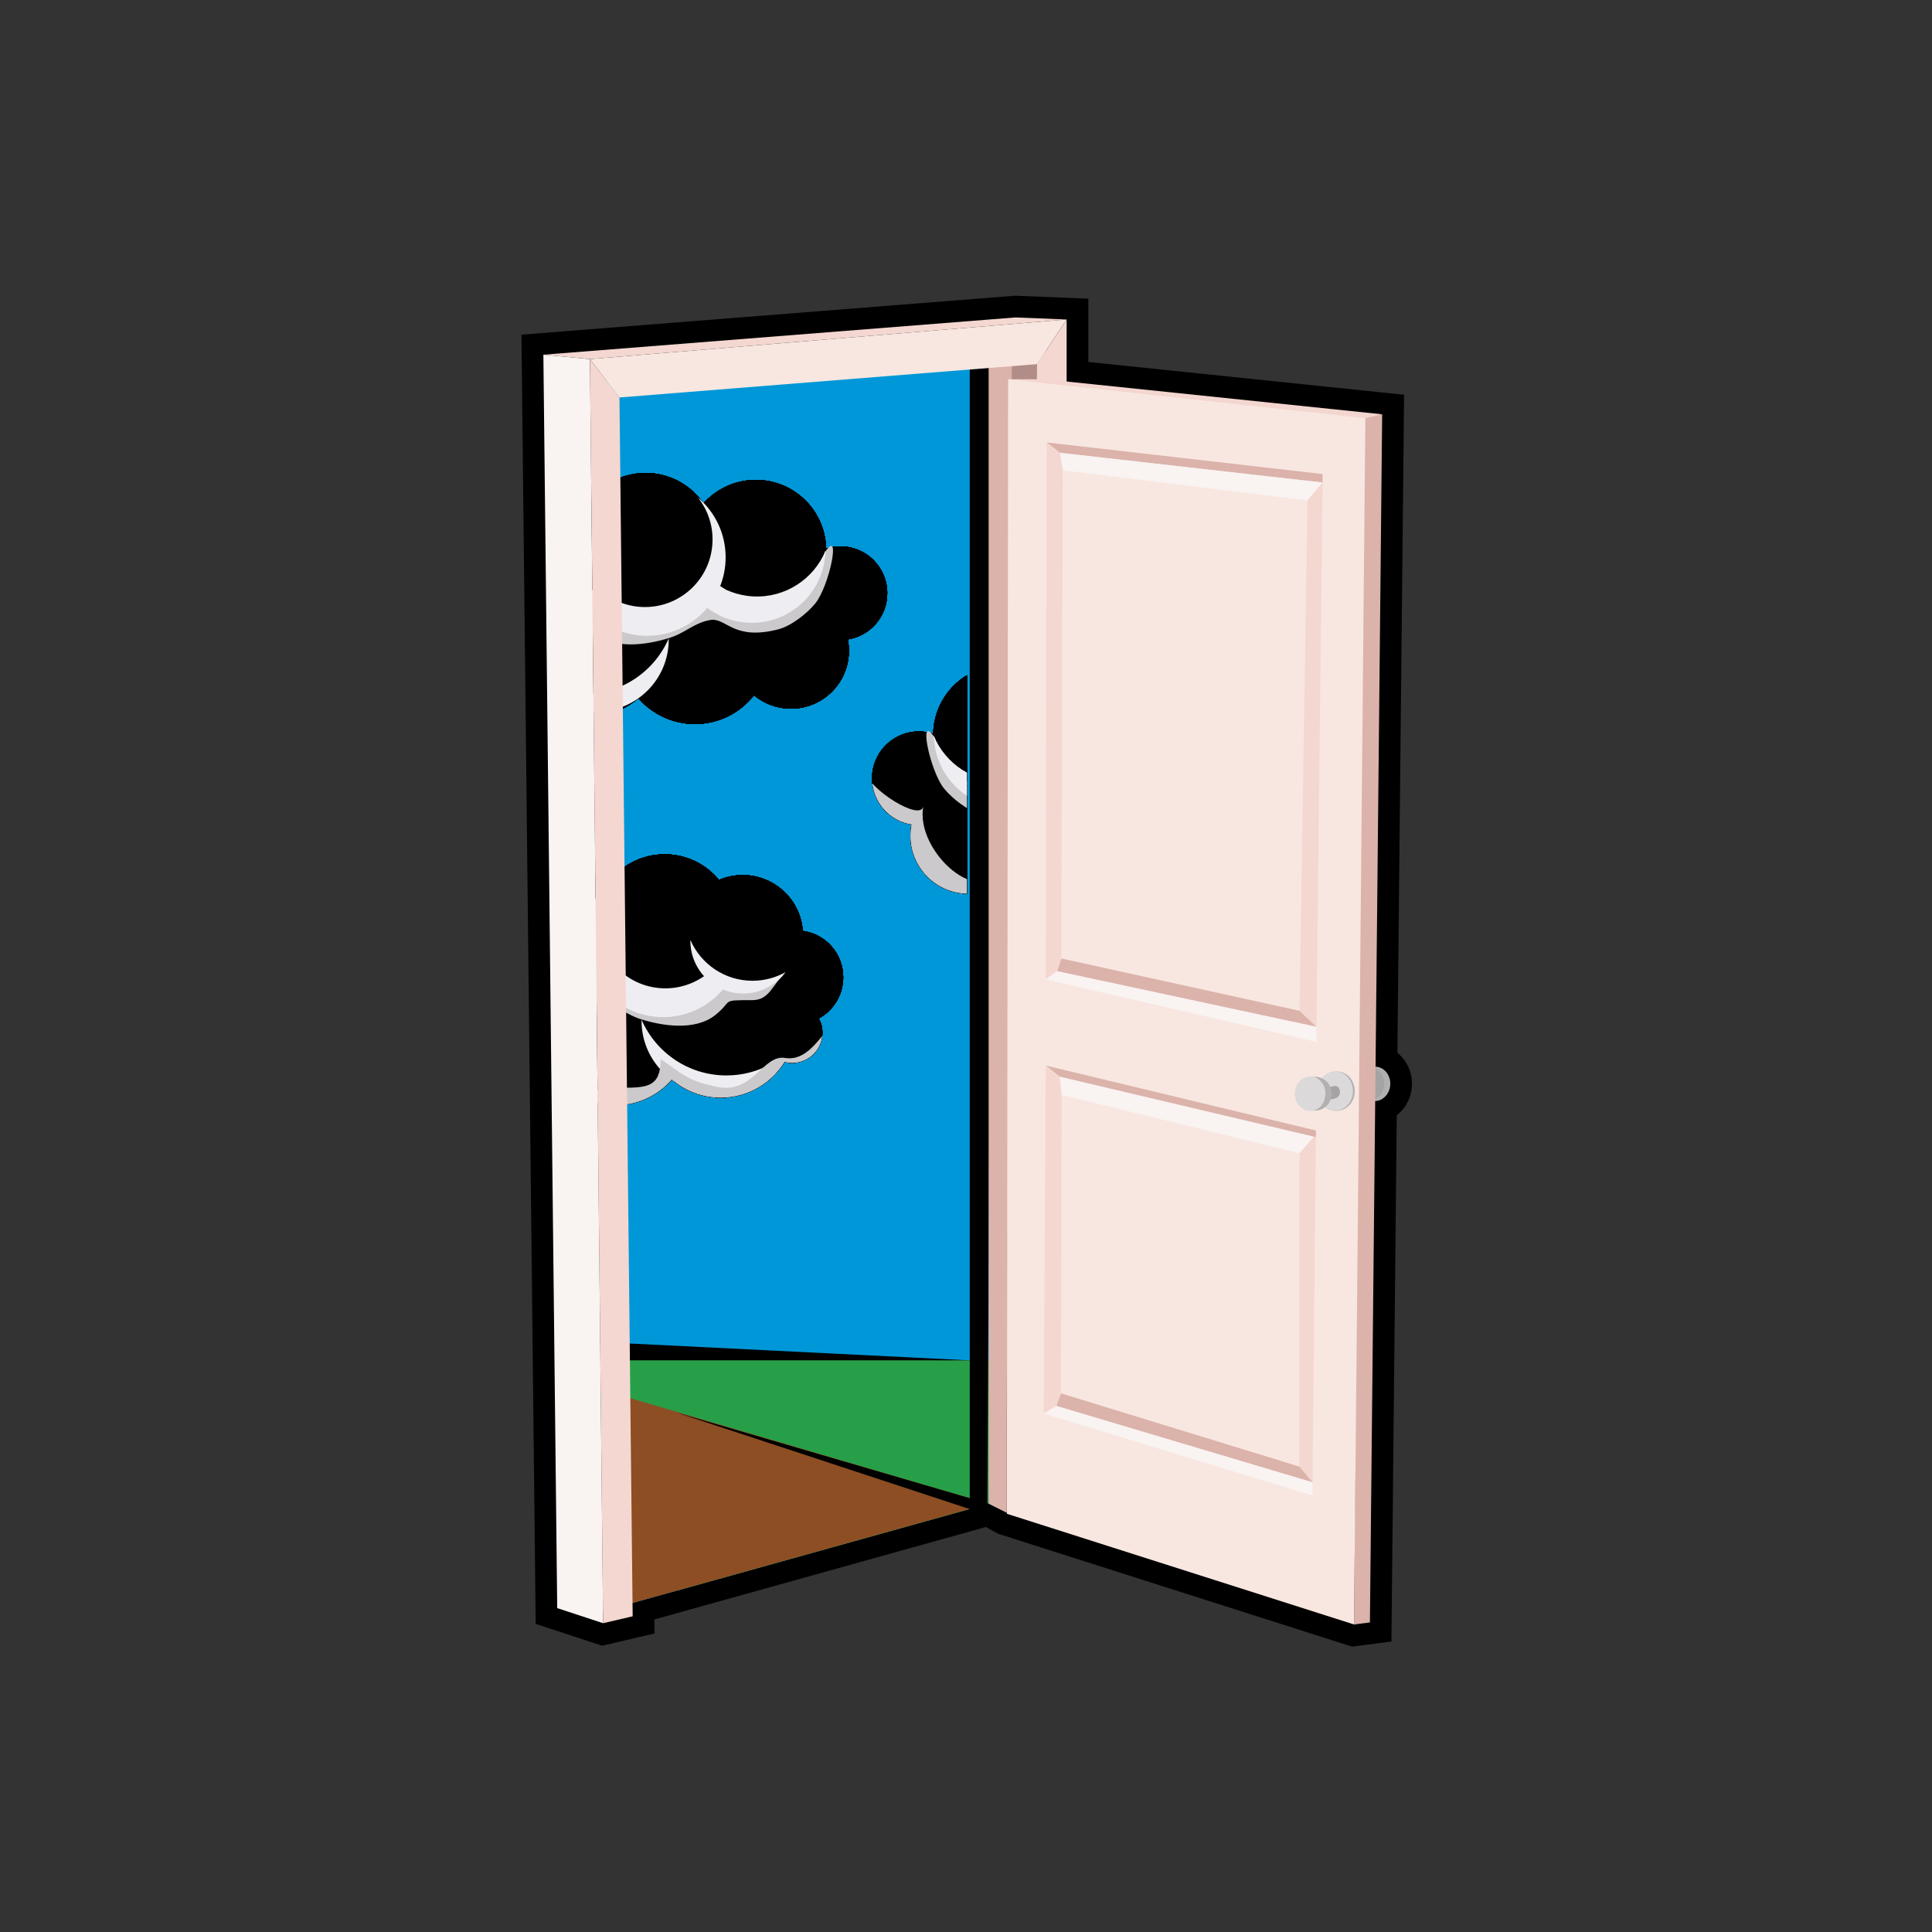 <?xml version="1.0" encoding="UTF-8"?> <svg xmlns="http://www.w3.org/2000/svg" xmlns:xlink="http://www.w3.org/1999/xlink" version="1.1" id="Layer_1" x="0px" y="0px" width="1024px" height="1024px" viewBox="0 0 1024 1024" style="enable-background:new 0 0 1024 1024;" xml:space="preserve"><rect x="0" y="0" width="1024" height="1024" fill="#333333" stroke="none"/> <g> <g> <path d="M716.605,872.732l-2.432-0.773l-185.076-59.01l-6.539-3.608l-175.707,48.995l0.08,7.426l-27.789,6.506l-35.218-11.58 l-7.543-683.307l261.646-20.648l38.807,1.553v33.563l167.355,17.379l-3.541,348.783c0.873,0.695,1.693,1.469,2.449,2.316 c7.004,7.843,7.038,20.12,0.106,28.044c-0.333,0.39-0.613,0.675-0.763,0.826c-0.658,0.681-1.371,1.313-2.129,1.896l-2.832,278.953 L716.605,872.732z M306.742,843.979l13.447,4.422l3.543-0.829l-0.071-6.647l201.778-56.264l12.795,7.063l176.469,56.266 l6.273-618.048l-167.145-17.357v-32.199l-15.359-0.614l-238.855,18.852L306.742,843.979z"></path> <polygon style="fill:#0097D8;" points="524,797 319.6,853.994 318.197,202.566 549.333,181.333 "></polygon> <g> <g> <g> <g> <g> <defs> <rect id="SVGID_1_" x="305.5" y="244.5" width="207" height="400"></rect> </defs> <clipPath id="SVGID_2_"> <use xlink:href="#SVGID_1_" style="overflow:visible;"></use> </clipPath> <g style="clip-path:url(#SVGID_2_);"> <path style="fill:#EEEDF1;" d="M684.932,413.973c0-12.554-9.328-22.924-21.43-24.572 c-1.21-16.541-15.012-29.584-31.861-29.584c-4.463,0-8.711,0.916-12.57,2.569c-6.831-8.302-17.186-13.595-28.775-13.595 c-12.717,0-23.943,6.374-30.666,16.102c-6.82-7.625-16.734-12.427-27.771-12.427c-20.295,0-36.797,16.23-37.239,36.42 c-2.396-0.771-4.947-1.189-7.599-1.189c-13.701,0-24.808,11.106-24.808,24.808c0,12.379,9.065,22.637,20.92,24.503 c-0.385,1.941-0.588,3.947-0.588,6.002c0,16.945,13.735,30.683,30.681,30.683c7.469,0,14.313-2.67,19.635-7.105 c7.265,9.283,18.572,15.25,31.274,15.25c11.96,0,22.685-5.291,29.962-13.659c6.952,5.993,16.004,9.616,25.901,9.616 c14.319,0,26.866-7.584,33.849-18.953c1.301,0.342,2.664,0.524,4.072,0.524c8.83,0,15.988-7.158,15.988-15.987 c0-2.754-0.697-5.346-1.924-7.607C679.697,431.561,684.932,423.379,684.932,413.973z"></path> <g> <g> <defs> <path id="SVGID_3_" d="M684.932,413.973c0-12.554-9.328-22.924-21.43-24.572c-1.21-16.541-15.012-29.584-31.861-29.584 c-4.463,0-8.711,0.916-12.57,2.569c-6.831-8.302-17.186-13.595-28.775-13.595c-12.717,0-23.943,6.374-30.666,16.102 c-6.82-7.625-16.734-12.427-27.771-12.427c-20.295,0-36.797,16.23-37.239,36.42c-2.396-0.771-4.947-1.189-7.599-1.189 c-13.701,0-24.808,11.106-24.808,24.808c0,12.379,9.065,22.637,20.92,24.503c-0.385,1.941-0.588,3.947-0.588,6.002 c0,16.945,13.735,30.683,30.681,30.683c7.469,0,14.313-2.67,19.635-7.105c7.265,9.283,18.572,15.25,31.274,15.25 c11.96,0,22.685-5.291,29.962-13.659c6.952,5.993,16.004,9.616,25.901,9.616c14.319,0,26.866-7.584,33.849-18.953 c1.301,0.342,2.664,0.524,4.072,0.524c8.83,0,15.988-7.158,15.988-15.987c0-2.754-0.697-5.346-1.924-7.607 C679.697,431.561,684.932,423.379,684.932,413.973z"></path> </defs> <defs> <path id="SVGID_4_" d="M684.932,413.973c0-12.554-9.328-22.924-21.43-24.572c-1.21-16.541-15.012-29.584-31.861-29.584 c-4.463,0-8.711,0.916-12.57,2.569c-6.831-8.302-17.186-13.595-28.775-13.595c-12.717,0-23.943,6.374-30.666,16.102 c-6.82-7.625-16.734-12.427-27.771-12.427c-20.295,0-36.797,16.23-37.239,36.42c-2.396-0.771-4.947-1.189-7.599-1.189 c-13.701,0-24.808,11.106-24.808,24.808c0,12.379,9.065,22.637,20.92,24.503c-0.385,1.941-0.588,3.947-0.588,6.002 c0,16.945,13.735,30.683,30.681,30.683c7.469,0,14.313-2.67,19.635-7.105c7.265,9.283,18.572,15.25,31.274,15.25 c11.96,0,22.685-5.291,29.962-13.659c6.952,5.993,16.004,9.616,25.901,9.616c14.319,0,26.866-7.584,33.849-18.953 c1.301,0.342,2.664,0.524,4.072,0.524c8.83,0,15.988-7.158,15.988-15.987c0-2.754-0.697-5.346-1.924-7.607 C679.697,431.561,684.932,423.379,684.932,413.973z"></path> </defs> <defs> <path id="SVGID_5_" d="M684.932,413.973c0-12.554-9.328-22.924-21.43-24.572c-1.21-16.541-15.012-29.584-31.861-29.584 c-4.463,0-8.711,0.916-12.57,2.569c-6.831-8.302-17.186-13.595-28.775-13.595c-12.717,0-23.943,6.374-30.666,16.102 c-6.82-7.625-16.734-12.427-27.771-12.427c-20.295,0-36.797,16.23-37.239,36.42c-2.396-0.771-4.947-1.189-7.599-1.189 c-13.701,0-24.808,11.106-24.808,24.808c0,12.379,9.065,22.637,20.92,24.503c-0.385,1.941-0.588,3.947-0.588,6.002 c0,16.945,13.735,30.683,30.681,30.683c7.469,0,14.313-2.67,19.635-7.105c7.265,9.283,18.572,15.25,31.274,15.25 c11.96,0,22.685-5.291,29.962-13.659c6.952,5.993,16.004,9.616,25.901,9.616c14.319,0,26.866-7.584,33.849-18.953 c1.301,0.342,2.664,0.524,4.072,0.524c8.83,0,15.988-7.158,15.988-15.987c0-2.754-0.697-5.346-1.924-7.607 C679.697,431.561,684.932,423.379,684.932,413.973z"></path> </defs> <defs> <path id="SVGID_6_" d="M684.932,413.973c0-12.554-9.328-22.924-21.43-24.572c-1.21-16.541-15.012-29.584-31.861-29.584 c-4.463,0-8.711,0.916-12.57,2.569c-6.831-8.302-17.186-13.595-28.775-13.595c-12.717,0-23.943,6.374-30.666,16.102 c-6.82-7.625-16.734-12.427-27.771-12.427c-20.295,0-36.797,16.23-37.239,36.42c-2.396-0.771-4.947-1.189-7.599-1.189 c-13.701,0-24.808,11.106-24.808,24.808c0,12.379,9.065,22.637,20.92,24.503c-0.385,1.941-0.588,3.947-0.588,6.002 c0,16.945,13.735,30.683,30.681,30.683c7.469,0,14.313-2.67,19.635-7.105c7.265,9.283,18.572,15.25,31.274,15.25 c11.96,0,22.685-5.291,29.962-13.659c6.952,5.993,16.004,9.616,25.901,9.616c14.319,0,26.866-7.584,33.849-18.953 c1.301,0.342,2.664,0.524,4.072,0.524c8.83,0,15.988-7.158,15.988-15.987c0-2.754-0.697-5.346-1.924-7.607 C679.697,431.561,684.932,423.379,684.932,413.973z"></path> </defs> <defs> <path id="SVGID_7_" d="M684.932,413.973c0-12.554-9.328-22.924-21.43-24.572c-1.21-16.541-15.012-29.584-31.861-29.584 c-4.463,0-8.711,0.916-12.57,2.569c-6.831-8.302-17.186-13.595-28.775-13.595c-12.717,0-23.943,6.374-30.666,16.102 c-6.82-7.625-16.734-12.427-27.771-12.427c-20.295,0-36.797,16.23-37.239,36.42c-2.396-0.771-4.947-1.189-7.599-1.189 c-13.701,0-24.808,11.106-24.808,24.808c0,12.379,9.065,22.637,20.92,24.503c-0.385,1.941-0.588,3.947-0.588,6.002 c0,16.945,13.735,30.683,30.681,30.683c7.469,0,14.313-2.67,19.635-7.105c7.265,9.283,18.572,15.25,31.274,15.25 c11.96,0,22.685-5.291,29.962-13.659c6.952,5.993,16.004,9.616,25.901,9.616c14.319,0,26.866-7.584,33.849-18.953 c1.301,0.342,2.664,0.524,4.072,0.524c8.83,0,15.988-7.158,15.988-15.987c0-2.754-0.697-5.346-1.924-7.607 C679.697,431.561,684.932,423.379,684.932,413.973z"></path> </defs> <defs> <path id="SVGID_8_" d="M684.932,413.973c0-12.554-9.328-22.924-21.43-24.572c-1.21-16.541-15.012-29.584-31.861-29.584 c-4.463,0-8.711,0.916-12.57,2.569c-6.831-8.302-17.186-13.595-28.775-13.595c-12.717,0-23.943,6.374-30.666,16.102 c-6.82-7.625-16.734-12.427-27.771-12.427c-20.295,0-36.797,16.23-37.239,36.42c-2.396-0.771-4.947-1.189-7.599-1.189 c-13.701,0-24.808,11.106-24.808,24.808c0,12.379,9.065,22.637,20.92,24.503c-0.385,1.941-0.588,3.947-0.588,6.002 c0,16.945,13.735,30.683,30.681,30.683c7.469,0,14.313-2.67,19.635-7.105c7.265,9.283,18.572,15.25,31.274,15.25 c11.96,0,22.685-5.291,29.962-13.659c6.952,5.993,16.004,9.616,25.901,9.616c14.319,0,26.866-7.584,33.849-18.953 c1.301,0.342,2.664,0.524,4.072,0.524c8.83,0,15.988-7.158,15.988-15.987c0-2.754-0.697-5.346-1.924-7.607 C679.697,431.561,684.932,423.379,684.932,413.973z"></path> </defs> <clipPath id="SVGID_9_"> <use xlink:href="#SVGID_3_" style="overflow:visible;"></use> </clipPath> <clipPath id="SVGID_10_" style="clip-path:url(#SVGID_9_);"> <use xlink:href="#SVGID_4_" style="overflow:visible;"></use> </clipPath> <clipPath id="SVGID_11_" style="clip-path:url(#SVGID_10_);"> <use xlink:href="#SVGID_5_" style="overflow:visible;"></use> </clipPath> <clipPath id="SVGID_12_" style="clip-path:url(#SVGID_11_);"> <use xlink:href="#SVGID_6_" style="overflow:visible;"></use> </clipPath> <clipPath id="SVGID_13_" style="clip-path:url(#SVGID_12_);"> <use xlink:href="#SVGID_7_" style="overflow:visible;"></use> </clipPath> <clipPath id="SVGID_14_" style="clip-path:url(#SVGID_13_);"> <use xlink:href="#SVGID_8_" style="overflow:visible;"></use> </clipPath> <circle style="clip-path:url(#SVGID_14_);fill:#FFFFFF;" cx="616.549" cy="427.178" r="37.905"></circle> <path style="clip-path:url(#SVGID_14_);fill:#FFFFFF;" d="M717.318,413.617c0,31.402-53.256,21.881-118.952,21.881 s-118.953-25.456-118.953-56.857c0-31.4,53.257-56.856,118.953-56.856S717.318,382.217,717.318,413.617z"></path> <circle style="clip-path:url(#SVGID_14_);fill:#FFFFFF;" cx="653.529" cy="435.188" r="17.874"></circle> <circle style="clip-path:url(#SVGID_14_);fill:#FFFFFF;" cx="560" cy="415.313" r="46.688"></circle> <circle style="clip-path:url(#SVGID_14_);fill:#FFFFFF;" cx="519.682" cy="429.231" r="27.838"></circle> <circle style="clip-path:url(#SVGID_14_);fill:#FFFFFF;" cx="490.816" cy="385.574" r="32.974"></circle> </g> <path style="fill:#CBC9CB;" d="M495.188,390.721c-8.783-13.404-2.313,18.026,5.183,27.211 c4.392,5.383,12.81,11.971,19.569,13.715c24.088,6.215,27.524-6.347,36.056-4.932c8.633,1.432,13.051,6.818,21.88,9.553 c11.122,3.445,28.505,6.318,39.292-2.311c9.698-7.76,2.229-7.857,19.567-7.857c9.375,0,10.787-8.783,16.998-13.653 c-11.209,8.788-16.145,9.276-31.241,6.84c-18.712-3.021-34.296,9.328-53.669,4.213c-4.986-1.785-9.619-4.224-13.899-7.313 c-7.53-2.857-16.56,2.27-24.153,2.27c-8.884,0-33.797-7.379-32.809-20.338"></path> <path style="fill:#EEEDF1;" d="M553.161,407.462c-1.341,0.532-3.3,1.784-5.443,3.181 c-3.472,1.604-7.237,2.724-11.225,3.261c-17.042,2.297-33-6.7-40.333-21.234c-0.42-0.907-0.829-1.832-1.219-2.785 c0.002,0.047,0.004,0.093,0.006,0.14c-0.02-0.045-0.038-0.088-0.057-0.131c0.023,1.188,0.112,2.389,0.275,3.596 c0.021,0.16,0.047,0.32,0.071,0.479c0.017,0.134,0.03,0.269,0.048,0.401c2.881,21.384,22.552,36.382,43.936,33.501 c10.1-1.361,18.773-6.469,24.813-13.731C562.23,415.137,555.104,406.689,553.161,407.462z"></path> <path style="fill:#EEEDF1;" d="M636.838,415.825c-14.746,0-27.411-8.903-32.919-21.627 c-0.002,0.143-0.005,0.284-0.005,0.429c0,15.443,12.52,27.963,27.963,27.963c9.214,0,17.387-4.457,22.48-11.332 C649.177,414.165,643.202,415.825,636.838,415.825z"></path> <path style="fill:#EEEDF1;" d="M623.021,466.006c-20.152,0-37.459-12.166-44.985-29.553 c-0.003,0.195-0.007,0.39-0.007,0.586c0,21.104,17.107,38.213,38.212,38.213c12.592,0,23.76-6.092,30.722-15.486 C639.882,463.738,631.716,466.006,623.021,466.006z"></path> <path style="fill:#EEEDF1;" d="M590.637,419.84c-19.783,0-35.822-16.038-35.822-35.822c0-8.392,2.887-16.107,7.72-22.215 c-8.966,7.631-14.653,18.996-14.653,31.69c0,22.976,18.625,41.601,41.6,41.601c13.818,0,26.061-6.738,33.625-17.106 c-3.004-2.226-5.836-4.757-8.521-7.328C608.238,416.365,599.844,419.84,590.637,419.84z"></path> </g> <g> <g> <defs> <path id="SVGID_15_" d="M684.932,413.973c0-12.554-9.328-22.924-21.43-24.572c-1.21-16.541-15.012-29.584-31.861-29.584 c-4.463,0-8.711,0.916-12.57,2.569c-6.831-8.302-17.186-13.595-28.775-13.595c-12.717,0-23.943,6.374-30.666,16.102 c-6.82-7.625-16.734-12.427-27.771-12.427c-20.295,0-36.797,16.23-37.239,36.42c-2.396-0.771-4.947-1.189-7.599-1.189 c-13.701,0-24.808,11.106-24.808,24.808c0,12.379,9.065,22.637,20.92,24.503c-0.385,1.941-0.588,3.947-0.588,6.002 c0,16.945,13.735,30.683,30.681,30.683c7.469,0,14.313-2.67,19.635-7.105c7.265,9.283,18.572,15.25,31.274,15.25 c11.96,0,22.685-5.291,29.962-13.659c6.952,5.993,16.004,9.616,25.901,9.616c14.319,0,26.866-7.584,33.849-18.953 c1.301,0.342,2.664,0.524,4.072,0.524c8.83,0,15.988-7.158,15.988-15.987c0-2.754-0.697-5.346-1.924-7.607 C679.697,431.561,684.932,423.379,684.932,413.973z"></path> </defs> <clipPath id="SVGID_16_"> <use xlink:href="#SVGID_15_" style="overflow:visible;"></use> </clipPath> <path style="clip-path:url(#SVGID_16_);fill:#CBC9CB;" d="M459.133,409.671c1.338,8.453,28.689,25.937,30.245,17.712 c-4.538,23.983,31.685,56.441,43.247,30.816c0.979,6.447,12.581,10.548,17.566,13.873 c5.088,3.393,13.076,0.499,18.027,0.462c12.797-0.097,19.936-0.404,19.956-15.192 c12.556,8.639,14.121,11.394,29.964,14.73c18.965,3.994,24.242-17.287,35.94-15.342 c17.216,2.86,23.763-27.236,29.542-13.279c10.066,24.313-20.449,41.367-39.192,45.813 c-43.896,10.413-90.146,25.684-135.306,14.521c-24.389-6.028-37.82-9.794-48.891-31.36 c-10.928-21.287-25.158-40.233-7.571-63.217"></path> </g> </g> <g> <g> <path style="fill:#EEEDF1;" d="M446.932,517.973c0-12.554-9.328-22.924-21.43-24.571 c-1.21-16.541-15.012-29.585-31.861-29.585c-4.463,0-8.711,0.916-12.57,2.569c-6.831-8.302-17.186-13.595-28.775-13.595 c-12.717,0-23.943,6.374-30.666,16.102c-6.82-7.625-16.734-12.427-27.771-12.427c-20.295,0-36.797,16.23-37.239,36.42 c-2.396-0.771-4.947-1.189-7.599-1.189c-13.701,0-24.808,11.106-24.808,24.808c0,12.379,9.065,22.637,20.92,24.503 c-0.385,1.941-0.588,3.947-0.588,6.002c0,16.945,13.736,30.683,30.681,30.683c7.469,0,14.313-2.67,19.635-7.105 c7.265,9.283,18.572,15.25,31.274,15.25c11.96,0,22.685-5.291,29.962-13.659c6.952,5.993,16.004,9.616,25.901,9.616 c14.319,0,26.867-7.584,33.849-18.953c1.301,0.342,2.664,0.524,4.072,0.524c8.83,0,15.988-7.158,15.988-15.987 c0-2.754-0.697-5.346-1.924-7.607C441.697,535.561,446.932,527.379,446.932,517.973z"></path> <g> <g> <defs> <path id="SVGID_17_" d="M446.932,517.973c0-12.554-9.328-22.924-21.43-24.571 c-1.21-16.541-15.012-29.585-31.861-29.585c-4.463,0-8.711,0.916-12.57,2.569 c-6.831-8.302-17.186-13.595-28.775-13.595c-12.717,0-23.943,6.374-30.666,16.102 c-6.82-7.625-16.734-12.427-27.771-12.427c-20.295,0-36.797,16.23-37.239,36.42c-2.396-0.771-4.947-1.189-7.599-1.189 c-13.701,0-24.808,11.106-24.808,24.808c0,12.379,9.065,22.637,20.92,24.503c-0.385,1.941-0.588,3.947-0.588,6.002 c0,16.945,13.736,30.683,30.681,30.683c7.469,0,14.313-2.67,19.635-7.105c7.265,9.283,18.572,15.25,31.274,15.25 c11.96,0,22.685-5.291,29.962-13.659c6.952,5.993,16.004,9.616,25.901,9.616c14.319,0,26.867-7.584,33.849-18.953 c1.301,0.342,2.664,0.524,4.072,0.524c8.83,0,15.988-7.158,15.988-15.987c0-2.754-0.697-5.346-1.924-7.607 C441.697,535.561,446.932,527.379,446.932,517.973z"></path> </defs> <defs> <path id="SVGID_18_" d="M446.932,517.973c0-12.554-9.328-22.924-21.43-24.571 c-1.21-16.541-15.012-29.585-31.861-29.585c-4.463,0-8.711,0.916-12.57,2.569 c-6.831-8.302-17.186-13.595-28.775-13.595c-12.717,0-23.943,6.374-30.666,16.102 c-6.82-7.625-16.734-12.427-27.771-12.427c-20.295,0-36.797,16.23-37.239,36.42c-2.396-0.771-4.947-1.189-7.599-1.189 c-13.701,0-24.808,11.106-24.808,24.808c0,12.379,9.065,22.637,20.92,24.503c-0.385,1.941-0.588,3.947-0.588,6.002 c0,16.945,13.736,30.683,30.681,30.683c7.469,0,14.313-2.67,19.635-7.105c7.265,9.283,18.572,15.25,31.274,15.25 c11.96,0,22.685-5.291,29.962-13.659c6.952,5.993,16.004,9.616,25.901,9.616c14.319,0,26.867-7.584,33.849-18.953 c1.301,0.342,2.664,0.524,4.072,0.524c8.83,0,15.988-7.158,15.988-15.987c0-2.754-0.697-5.346-1.924-7.607 C441.697,535.561,446.932,527.379,446.932,517.973z"></path> </defs> <defs> <path id="SVGID_19_" d="M446.932,517.973c0-12.554-9.328-22.924-21.43-24.571 c-1.21-16.541-15.012-29.585-31.861-29.585c-4.463,0-8.711,0.916-12.57,2.569 c-6.831-8.302-17.186-13.595-28.775-13.595c-12.717,0-23.943,6.374-30.666,16.102 c-6.82-7.625-16.734-12.427-27.771-12.427c-20.295,0-36.797,16.23-37.239,36.42c-2.396-0.771-4.947-1.189-7.599-1.189 c-13.701,0-24.808,11.106-24.808,24.808c0,12.379,9.065,22.637,20.92,24.503c-0.385,1.941-0.588,3.947-0.588,6.002 c0,16.945,13.736,30.683,30.681,30.683c7.469,0,14.313-2.67,19.635-7.105c7.265,9.283,18.572,15.25,31.274,15.25 c11.96,0,22.685-5.291,29.962-13.659c6.952,5.993,16.004,9.616,25.901,9.616c14.319,0,26.867-7.584,33.849-18.953 c1.301,0.342,2.664,0.524,4.072,0.524c8.83,0,15.988-7.158,15.988-15.987c0-2.754-0.697-5.346-1.924-7.607 C441.697,535.561,446.932,527.379,446.932,517.973z"></path> </defs> <defs> <path id="SVGID_20_" d="M446.932,517.973c0-12.554-9.328-22.924-21.43-24.571 c-1.21-16.541-15.012-29.585-31.861-29.585c-4.463,0-8.711,0.916-12.57,2.569 c-6.831-8.302-17.186-13.595-28.775-13.595c-12.717,0-23.943,6.374-30.666,16.102 c-6.82-7.625-16.734-12.427-27.771-12.427c-20.295,0-36.797,16.23-37.239,36.42c-2.396-0.771-4.947-1.189-7.599-1.189 c-13.701,0-24.808,11.106-24.808,24.808c0,12.379,9.065,22.637,20.92,24.503c-0.385,1.941-0.588,3.947-0.588,6.002 c0,16.945,13.736,30.683,30.681,30.683c7.469,0,14.313-2.67,19.635-7.105c7.265,9.283,18.572,15.25,31.274,15.25 c11.96,0,22.685-5.291,29.962-13.659c6.952,5.993,16.004,9.616,25.901,9.616c14.319,0,26.867-7.584,33.849-18.953 c1.301,0.342,2.664,0.524,4.072,0.524c8.83,0,15.988-7.158,15.988-15.987c0-2.754-0.697-5.346-1.924-7.607 C441.697,535.561,446.932,527.379,446.932,517.973z"></path> </defs> <defs> <path id="SVGID_21_" d="M446.932,517.973c0-12.554-9.328-22.924-21.43-24.571 c-1.21-16.541-15.012-29.585-31.861-29.585c-4.463,0-8.711,0.916-12.57,2.569 c-6.831-8.302-17.186-13.595-28.775-13.595c-12.717,0-23.943,6.374-30.666,16.102 c-6.82-7.625-16.734-12.427-27.771-12.427c-20.295,0-36.797,16.23-37.239,36.42c-2.396-0.771-4.947-1.189-7.599-1.189 c-13.701,0-24.808,11.106-24.808,24.808c0,12.379,9.065,22.637,20.92,24.503c-0.385,1.941-0.588,3.947-0.588,6.002 c0,16.945,13.736,30.683,30.681,30.683c7.469,0,14.313-2.67,19.635-7.105c7.265,9.283,18.572,15.25,31.274,15.25 c11.96,0,22.685-5.291,29.962-13.659c6.952,5.993,16.004,9.616,25.901,9.616c14.319,0,26.867-7.584,33.849-18.953 c1.301,0.342,2.664,0.524,4.072,0.524c8.83,0,15.988-7.158,15.988-15.987c0-2.754-0.697-5.346-1.924-7.607 C441.697,535.561,446.932,527.379,446.932,517.973z"></path> </defs> <defs> <path id="SVGID_22_" d="M446.932,517.973c0-12.554-9.328-22.924-21.43-24.571 c-1.21-16.541-15.012-29.585-31.861-29.585c-4.463,0-8.711,0.916-12.57,2.569 c-6.831-8.302-17.186-13.595-28.775-13.595c-12.717,0-23.943,6.374-30.666,16.102 c-6.82-7.625-16.734-12.427-27.771-12.427c-20.295,0-36.797,16.23-37.239,36.42c-2.396-0.771-4.947-1.189-7.599-1.189 c-13.701,0-24.808,11.106-24.808,24.808c0,12.379,9.065,22.637,20.92,24.503c-0.385,1.941-0.588,3.947-0.588,6.002 c0,16.945,13.736,30.683,30.681,30.683c7.469,0,14.313-2.67,19.635-7.105c7.265,9.283,18.572,15.25,31.274,15.25 c11.96,0,22.685-5.291,29.962-13.659c6.952,5.993,16.004,9.616,25.901,9.616c14.319,0,26.867-7.584,33.849-18.953 c1.301,0.342,2.664,0.524,4.072,0.524c8.83,0,15.988-7.158,15.988-15.987c0-2.754-0.697-5.346-1.924-7.607 C441.697,535.561,446.932,527.379,446.932,517.973z"></path> </defs> <clipPath id="SVGID_23_"> <use xlink:href="#SVGID_17_" style="overflow:visible;"></use> </clipPath> <clipPath id="SVGID_24_" style="clip-path:url(#SVGID_23_);"> <use xlink:href="#SVGID_18_" style="overflow:visible;"></use> </clipPath> <clipPath id="SVGID_25_" style="clip-path:url(#SVGID_24_);"> <use xlink:href="#SVGID_19_" style="overflow:visible;"></use> </clipPath> <clipPath id="SVGID_26_" style="clip-path:url(#SVGID_25_);"> <use xlink:href="#SVGID_20_" style="overflow:visible;"></use> </clipPath> <clipPath id="SVGID_27_" style="clip-path:url(#SVGID_26_);"> <use xlink:href="#SVGID_21_" style="overflow:visible;"></use> </clipPath> <clipPath id="SVGID_28_" style="clip-path:url(#SVGID_27_);"> <use xlink:href="#SVGID_22_" style="overflow:visible;"></use> </clipPath> <circle style="clip-path:url(#SVGID_28_);fill:#FFFFFF;" cx="378.549" cy="531.178" r="37.905"></circle> <path style="clip-path:url(#SVGID_28_);fill:#FFFFFF;" d="M479.318,517.617c0,31.402-53.256,21.881-118.952,21.881 s-118.953-25.456-118.953-56.857c0-31.4,53.257-56.856,118.953-56.856S479.318,486.217,479.318,517.617z"></path> <circle style="clip-path:url(#SVGID_28_);fill:#FFFFFF;" cx="415.529" cy="539.188" r="17.874"></circle> <circle style="clip-path:url(#SVGID_28_);fill:#FFFFFF;" cx="322" cy="519.313" r="46.688"></circle> <circle style="clip-path:url(#SVGID_28_);fill:#FFFFFF;" cx="281.682" cy="533.231" r="27.838"></circle> <circle style="clip-path:url(#SVGID_28_);fill:#FFFFFF;" cx="252.816" cy="489.574" r="32.974"></circle> </g> <path style="fill:#CBC9CB;" d="M257.188,494.721c-8.783-13.404-2.313,18.026,5.183,27.211 c4.392,5.383,12.81,11.971,19.569,13.715c24.088,6.215,27.524-6.347,36.056-4.932c8.633,1.432,13.051,6.818,21.88,9.553 c11.122,3.445,28.505,6.318,39.292-2.311c9.698-7.76,2.229-7.857,19.567-7.857c9.375,0,10.787-8.783,16.998-13.653 c-11.209,8.788-16.145,9.276-31.241,6.84c-18.711-3.021-34.295,9.328-53.669,4.213 c-4.986-1.785-9.619-4.224-13.899-7.313c-7.53-2.857-16.56,2.27-24.153,2.27c-8.883,0-33.797-7.379-32.809-20.338"></path> <path style="fill:#EEEDF1;" d="M315.161,511.462c-1.341,0.532-3.3,1.784-5.443,3.181 c-3.472,1.604-7.237,2.724-11.225,3.261c-17.042,2.297-33-6.7-40.333-21.234c-0.42-0.907-0.829-1.832-1.219-2.785 c0.002,0.047,0.004,0.093,0.006,0.14c-0.02-0.045-0.038-0.088-0.057-0.131c0.023,1.188,0.112,2.389,0.275,3.596 c0.021,0.16,0.047,0.32,0.07,0.479c0.018,0.134,0.031,0.269,0.049,0.401c2.881,21.384,22.552,36.382,43.936,33.501 c10.1-1.361,18.773-6.47,24.813-13.731C324.23,519.137,317.104,510.689,315.161,511.462z"></path> <path style="fill:#EEEDF1;" d="M398.838,519.825c-14.746,0-27.411-8.903-32.919-21.627 c-0.002,0.143-0.005,0.284-0.005,0.429c0,15.443,12.52,27.963,27.963,27.963c9.214,0,17.387-4.457,22.48-11.332 C411.177,518.165,405.202,519.825,398.838,519.825z"></path> <path style="fill:#EEEDF1;" d="M385.021,570.006c-20.152,0-37.459-12.166-44.985-29.553 c-0.003,0.195-0.007,0.39-0.007,0.586c0,21.104,17.107,38.213,38.212,38.213c12.592,0,23.76-6.092,30.722-15.486 C401.882,567.738,393.716,570.006,385.021,570.006z"></path> <path style="fill:#EEEDF1;" d="M352.637,523.84c-19.783,0-35.822-16.038-35.822-35.822c0-8.391,2.887-16.107,7.72-22.215 c-8.966,7.631-14.653,18.996-14.653,31.69c0,22.976,18.625,41.601,41.6,41.601c13.818,0,26.061-6.738,33.625-17.106 c-3.004-2.226-5.836-4.757-8.521-7.328C370.238,520.365,361.844,523.84,352.637,523.84z"></path> </g> <g> <g> <defs> <path id="SVGID_29_" d="M446.932,517.973c0-12.554-9.328-22.924-21.43-24.571 c-1.21-16.541-15.012-29.585-31.861-29.585c-4.463,0-8.711,0.916-12.57,2.569 c-6.831-8.302-17.186-13.595-28.775-13.595c-12.717,0-23.943,6.374-30.666,16.102 c-6.82-7.625-16.734-12.427-27.771-12.427c-20.295,0-36.797,16.23-37.239,36.42c-2.396-0.771-4.947-1.189-7.599-1.189 c-13.701,0-24.808,11.106-24.808,24.808c0,12.379,9.065,22.637,20.92,24.503c-0.385,1.941-0.588,3.947-0.588,6.002 c0,16.945,13.736,30.683,30.681,30.683c7.469,0,14.313-2.67,19.635-7.105c7.265,9.283,18.572,15.25,31.274,15.25 c11.96,0,22.685-5.291,29.962-13.659c6.952,5.993,16.004,9.616,25.901,9.616c14.319,0,26.867-7.584,33.849-18.953 c1.301,0.342,2.664,0.524,4.072,0.524c8.83,0,15.988-7.158,15.988-15.987c0-2.754-0.697-5.346-1.924-7.607 C441.697,535.561,446.932,527.379,446.932,517.973z"></path> </defs> <clipPath id="SVGID_30_"> <use xlink:href="#SVGID_29_" style="overflow:visible;"></use> </clipPath> <path style="clip-path:url(#SVGID_30_);fill:#CBC9CB;" d="M221.133,513.671c1.338,8.453,28.689,25.937,30.245,17.712 c-4.538,23.983,31.685,56.441,43.247,30.816c0.979,6.447,12.581,10.548,17.566,13.873 c5.088,3.393,13.076,0.499,18.027,0.462c12.797-0.097,19.936-0.404,19.956-15.192 c12.556,8.639,14.121,11.393,29.964,14.73c18.965,3.994,24.242-17.287,35.94-15.342 c17.216,2.86,23.763-27.236,29.542-13.279c10.066,24.313-20.449,41.367-39.192,45.813 c-43.897,10.413-90.146,25.684-135.306,14.521c-24.389-6.028-37.82-9.794-48.891-31.36 c-10.928-21.287-25.158-40.233-7.571-63.217"></path> </g> </g> </g> </g> </g> </g> <g> <defs> <polygon id="SVGID_31_" points="524,797 319.6,853.994 318.197,202.566 549.333,181.333 "></polygon> </defs> <clipPath id="SVGID_32_"> <use xlink:href="#SVGID_31_" style="overflow:visible;"></use> </clipPath> <polygon style="clip-path:url(#SVGID_32_);" points="332,712 331.5,724.5 523.5,721.5 "></polygon> </g> <g> <defs> <polygon id="SVGID_33_" points="524,797 319.6,853.994 318.197,202.566 549.333,181.333 "></polygon> </defs> <clipPath id="SVGID_34_"> <use xlink:href="#SVGID_33_" style="overflow:visible;"></use> </clipPath> <rect x="255" y="721" style="clip-path:url(#SVGID_34_);fill:#279F48;" width="360" height="122"></rect> </g> <g> <defs> <polygon id="SVGID_35_" points="524,797 319.6,853.994 318.197,202.566 549.333,181.333 "></polygon> </defs> <clipPath id="SVGID_36_"> <use xlink:href="#SVGID_35_" style="overflow:visible;"></use> </clipPath> <polygon style="clip-path:url(#SVGID_36_);fill:#8D4E23;" points="524,797 269.667,722.072 229.146,808.296 329.033,853.999 "></polygon> </g> </g> <g id="open_door"> <g> <defs> <rect id="SVGID_37_" x="297.5" y="223.5" width="203" height="423"></rect> </defs> <clipPath id="SVGID_38_"> <use xlink:href="#SVGID_37_" style="overflow:visible;"></use> </clipPath> <path style="clip-path:url(#SVGID_38_);fill:#EEEDF1;" d="M247.549,315.879c0-12.554,9.328-22.924,21.43-24.572 c1.211-16.541,15.013-29.584,31.861-29.584c4.463,0,8.711,0.916,12.57,2.569c6.832-8.302,17.186-13.595,28.775-13.595 c12.717,0,23.944,6.374,30.666,16.101c6.821-7.625,16.734-12.426,27.771-12.426c20.295,0,36.798,16.229,37.24,36.42 c2.395-0.771,4.947-1.19,7.598-1.19c13.701,0,24.809,11.107,24.809,24.809c0,12.379-9.066,22.637-20.92,24.503 c0.385,1.94,0.588,3.947,0.588,6.002c0,16.945-13.736,30.683-30.682,30.683c-7.469,0-14.313-2.671-19.634-7.105 c-7.265,9.283-18.573,15.25-31.274,15.25c-11.961,0-22.686-5.291-29.963-13.659c-6.951,5.993-16.003,9.616-25.9,9.616 c-14.32,0-26.867-7.584-33.85-18.953c-1.3,0.342-2.664,0.523-4.072,0.523c-8.83,0-15.987-7.157-15.987-15.986 c0-2.754,0.696-5.346,1.923-7.607C252.784,333.467,247.549,325.285,247.549,315.879z"></path> <g style="clip-path:url(#SVGID_38_);"> <g> <defs> <path id="SVGID_39_" d="M247.549,315.879c0-12.554,9.328-22.924,21.43-24.572c1.211-16.541,15.013-29.584,31.861-29.584 c4.463,0,8.711,0.916,12.57,2.569c6.832-8.302,17.186-13.595,28.775-13.595c12.717,0,23.944,6.374,30.666,16.101 c6.821-7.625,16.734-12.426,27.771-12.426c20.295,0,36.798,16.229,37.24,36.42c2.395-0.771,4.947-1.19,7.598-1.19 c13.701,0,24.809,11.107,24.809,24.809c0,12.379-9.066,22.637-20.92,24.503c0.385,1.94,0.588,3.947,0.588,6.002 c0,16.945-13.736,30.683-30.682,30.683c-7.469,0-14.313-2.671-19.634-7.105c-7.265,9.283-18.573,15.25-31.274,15.25 c-11.961,0-22.686-5.291-29.963-13.659c-6.951,5.993-16.003,9.616-25.9,9.616c-14.32,0-26.867-7.584-33.85-18.953 c-1.3,0.342-2.664,0.523-4.072,0.523c-8.83,0-15.987-7.157-15.987-15.986c0-2.754,0.696-5.346,1.923-7.607 C252.784,333.467,247.549,325.285,247.549,315.879z"></path> </defs> <clipPath id="SVGID_40_"> <use xlink:href="#SVGID_39_" style="overflow:visible;"></use> </clipPath> <path style="clip-path:url(#SVGID_40_);fill:#CBC9CB;" d="M473.348,311.577c-1.338,8.453-28.688,25.937-30.244,17.712 c4.537,23.982-31.685,56.441-43.248,30.816c-0.979,6.447-12.58,10.548-17.566,13.873 c-5.087,3.393-13.076,0.498-18.027,0.461c-12.797-0.096-19.935-0.403-19.955-15.191 c-12.556,8.639-14.121,11.393-29.965,14.73c-18.965,3.993-24.242-17.287-35.939-15.343 c-17.217,2.861-23.764-27.235-29.543-13.278c-10.066,24.313,20.449,41.367,39.192,45.813 c43.897,10.413,90.146,25.684,135.306,14.521c24.39-6.028,37.82-9.795,48.892-31.36 c10.927-21.287,25.158-40.234,7.571-63.217"></path> </g> </g> <g style="clip-path:url(#SVGID_38_);"> <g> <defs> <path id="SVGID_41_" d="M247.549,315.879c0-12.554,9.328-22.924,21.43-24.572c1.211-16.541,15.013-29.584,31.861-29.584 c4.463,0,8.711,0.916,12.57,2.569c6.832-8.302,17.186-13.595,28.775-13.595c12.717,0,23.944,6.374,30.666,16.101 c6.821-7.625,16.734-12.426,27.771-12.426c20.295,0,36.798,16.229,37.24,36.42c2.395-0.771,4.947-1.19,7.598-1.19 c13.701,0,24.809,11.107,24.809,24.809c0,12.379-9.066,22.637-20.92,24.503c0.385,1.94,0.588,3.947,0.588,6.002 c0,16.945-13.736,30.683-30.682,30.683c-7.469,0-14.313-2.671-19.634-7.105c-7.265,9.283-18.573,15.25-31.274,15.25 c-11.961,0-22.686-5.291-29.963-13.659c-6.951,5.993-16.003,9.616-25.9,9.616c-14.32,0-26.867-7.584-33.85-18.953 c-1.3,0.342-2.664,0.523-4.072,0.523c-8.83,0-15.987-7.157-15.987-15.986c0-2.754,0.696-5.346,1.923-7.607 C252.784,333.467,247.549,325.285,247.549,315.879z"></path> </defs> <defs> <path id="SVGID_42_" d="M247.549,315.879c0-12.554,9.328-22.924,21.43-24.572c1.211-16.541,15.013-29.584,31.861-29.584 c4.463,0,8.711,0.916,12.57,2.569c6.832-8.302,17.186-13.595,28.775-13.595c12.717,0,23.944,6.374,30.666,16.101 c6.821-7.625,16.734-12.426,27.771-12.426c20.295,0,36.798,16.229,37.24,36.42c2.395-0.771,4.947-1.19,7.598-1.19 c13.701,0,24.809,11.107,24.809,24.809c0,12.379-9.066,22.637-20.92,24.503c0.385,1.94,0.588,3.947,0.588,6.002 c0,16.945-13.736,30.683-30.682,30.683c-7.469,0-14.313-2.671-19.634-7.105c-7.265,9.283-18.573,15.25-31.274,15.25 c-11.961,0-22.686-5.291-29.963-13.659c-6.951,5.993-16.003,9.616-25.9,9.616c-14.32,0-26.867-7.584-33.85-18.953 c-1.3,0.342-2.664,0.523-4.072,0.523c-8.83,0-15.987-7.157-15.987-15.986c0-2.754,0.696-5.346,1.923-7.607 C252.784,333.467,247.549,325.285,247.549,315.879z"></path> </defs> <defs> <path id="SVGID_43_" d="M247.549,315.879c0-12.554,9.328-22.924,21.43-24.572c1.211-16.541,15.013-29.584,31.861-29.584 c4.463,0,8.711,0.916,12.57,2.569c6.832-8.302,17.186-13.595,28.775-13.595c12.717,0,23.944,6.374,30.666,16.101 c6.821-7.625,16.734-12.426,27.771-12.426c20.295,0,36.798,16.229,37.24,36.42c2.395-0.771,4.947-1.19,7.598-1.19 c13.701,0,24.809,11.107,24.809,24.809c0,12.379-9.066,22.637-20.92,24.503c0.385,1.94,0.588,3.947,0.588,6.002 c0,16.945-13.736,30.683-30.682,30.683c-7.469,0-14.313-2.671-19.634-7.105c-7.265,9.283-18.573,15.25-31.274,15.25 c-11.961,0-22.686-5.291-29.963-13.659c-6.951,5.993-16.003,9.616-25.9,9.616c-14.32,0-26.867-7.584-33.85-18.953 c-1.3,0.342-2.664,0.523-4.072,0.523c-8.83,0-15.987-7.157-15.987-15.986c0-2.754,0.696-5.346,1.923-7.607 C252.784,333.467,247.549,325.285,247.549,315.879z"></path> </defs> <defs> <path id="SVGID_44_" d="M247.549,315.879c0-12.554,9.328-22.924,21.43-24.572c1.211-16.541,15.013-29.584,31.861-29.584 c4.463,0,8.711,0.916,12.57,2.569c6.832-8.302,17.186-13.595,28.775-13.595c12.717,0,23.944,6.374,30.666,16.101 c6.821-7.625,16.734-12.426,27.771-12.426c20.295,0,36.798,16.229,37.24,36.42c2.395-0.771,4.947-1.19,7.598-1.19 c13.701,0,24.809,11.107,24.809,24.809c0,12.379-9.066,22.637-20.92,24.503c0.385,1.94,0.588,3.947,0.588,6.002 c0,16.945-13.736,30.683-30.682,30.683c-7.469,0-14.313-2.671-19.634-7.105c-7.265,9.283-18.573,15.25-31.274,15.25 c-11.961,0-22.686-5.291-29.963-13.659c-6.951,5.993-16.003,9.616-25.9,9.616c-14.32,0-26.867-7.584-33.85-18.953 c-1.3,0.342-2.664,0.523-4.072,0.523c-8.83,0-15.987-7.157-15.987-15.986c0-2.754,0.696-5.346,1.923-7.607 C252.784,333.467,247.549,325.285,247.549,315.879z"></path> </defs> <defs> <path id="SVGID_45_" d="M247.549,315.879c0-12.554,9.328-22.924,21.43-24.572c1.211-16.541,15.013-29.584,31.861-29.584 c4.463,0,8.711,0.916,12.57,2.569c6.832-8.302,17.186-13.595,28.775-13.595c12.717,0,23.944,6.374,30.666,16.101 c6.821-7.625,16.734-12.426,27.771-12.426c20.295,0,36.798,16.229,37.24,36.42c2.395-0.771,4.947-1.19,7.598-1.19 c13.701,0,24.809,11.107,24.809,24.809c0,12.379-9.066,22.637-20.92,24.503c0.385,1.94,0.588,3.947,0.588,6.002 c0,16.945-13.736,30.683-30.682,30.683c-7.469,0-14.313-2.671-19.634-7.105c-7.265,9.283-18.573,15.25-31.274,15.25 c-11.961,0-22.686-5.291-29.963-13.659c-6.951,5.993-16.003,9.616-25.9,9.616c-14.32,0-26.867-7.584-33.85-18.953 c-1.3,0.342-2.664,0.523-4.072,0.523c-8.83,0-15.987-7.157-15.987-15.986c0-2.754,0.696-5.346,1.923-7.607 C252.784,333.467,247.549,325.285,247.549,315.879z"></path> </defs> <defs> <path id="SVGID_46_" d="M247.549,315.879c0-12.554,9.328-22.924,21.43-24.572c1.211-16.541,15.013-29.584,31.861-29.584 c4.463,0,8.711,0.916,12.57,2.569c6.832-8.302,17.186-13.595,28.775-13.595c12.717,0,23.944,6.374,30.666,16.101 c6.821-7.625,16.734-12.426,27.771-12.426c20.295,0,36.798,16.229,37.24,36.42c2.395-0.771,4.947-1.19,7.598-1.19 c13.701,0,24.809,11.107,24.809,24.809c0,12.379-9.066,22.637-20.92,24.503c0.385,1.94,0.588,3.947,0.588,6.002 c0,16.945-13.736,30.683-30.682,30.683c-7.469,0-14.313-2.671-19.634-7.105c-7.265,9.283-18.573,15.25-31.274,15.25 c-11.961,0-22.686-5.291-29.963-13.659c-6.951,5.993-16.003,9.616-25.9,9.616c-14.32,0-26.867-7.584-33.85-18.953 c-1.3,0.342-2.664,0.523-4.072,0.523c-8.83,0-15.987-7.157-15.987-15.986c0-2.754,0.696-5.346,1.923-7.607 C252.784,333.467,247.549,325.285,247.549,315.879z"></path> </defs> <clipPath id="SVGID_47_"> <use xlink:href="#SVGID_41_" style="overflow:visible;"></use> </clipPath> <clipPath id="SVGID_48_" style="clip-path:url(#SVGID_47_);"> <use xlink:href="#SVGID_42_" style="overflow:visible;"></use> </clipPath> <clipPath id="SVGID_49_" style="clip-path:url(#SVGID_48_);"> <use xlink:href="#SVGID_43_" style="overflow:visible;"></use> </clipPath> <clipPath id="SVGID_50_" style="clip-path:url(#SVGID_49_);"> <use xlink:href="#SVGID_44_" style="overflow:visible;"></use> </clipPath> <clipPath id="SVGID_51_" style="clip-path:url(#SVGID_50_);"> <use xlink:href="#SVGID_45_" style="overflow:visible;"></use> </clipPath> <clipPath id="SVGID_52_" style="clip-path:url(#SVGID_51_);"> <use xlink:href="#SVGID_46_" style="overflow:visible;"></use> </clipPath> <circle style="clip-path:url(#SVGID_52_);fill:#FFFFFF;" cx="315.932" cy="329.084" r="37.905"></circle> <path style="clip-path:url(#SVGID_52_);fill:#FFFFFF;" d="M215.162,315.523c0,31.401,53.257,21.881,118.953,21.881 c65.695,0,118.953-25.456,118.953-56.857c0-31.4-53.258-56.857-118.953-56.857 C268.419,223.689,215.162,284.123,215.162,315.523z"></path> <circle style="clip-path:url(#SVGID_52_);fill:#FFFFFF;" cx="278.952" cy="337.096" r="17.874"></circle> <circle style="clip-path:url(#SVGID_52_);fill:#FFFFFF;" cx="372.48" cy="317.219" r="46.688"></circle> <circle style="clip-path:url(#SVGID_52_);fill:#FFFFFF;" cx="412.8" cy="331.138" r="27.838"></circle> <circle style="clip-path:url(#SVGID_52_);fill:#FFFFFF;" cx="441.665" cy="287.48" r="32.974"></circle> </g> <path style="fill:#CBC9CB;" d="M437.294,292.627c8.782-13.405,2.312,18.026-5.183,27.211 c-4.391,5.382-12.81,11.971-19.569,13.714c-24.088,6.216-27.524-6.346-36.056-4.931c-8.633,1.432-13.051,6.818-21.881,9.553 c-11.121,3.445-28.504,6.318-39.291-2.311c-9.698-7.76-2.229-7.858-19.568-7.858c-9.375,0-10.786-8.782-16.997-13.653 c11.208,8.789,16.144,9.277,31.241,6.84c18.711-3.02,34.295,9.328,53.669,4.214c4.985-1.785,9.618-4.224,13.899-7.313 c7.529-2.857,16.56,2.27,24.153,2.27c8.883,0,33.796-7.379,32.808-20.338"></path> <path style="fill:#EEEDF1;" d="M379.32,309.368c1.34,0.532,3.3,1.784,5.443,3.181c3.471,1.604,7.236,2.723,11.225,3.26 c17.041,2.297,33-6.699,40.332-21.233c0.421-0.907,0.83-1.833,1.219-2.785c-0.001,0.047-0.003,0.093-0.005,0.139 c0.019-0.044,0.038-0.088,0.056-0.131c-0.023,1.188-0.111,2.39-0.275,3.597c-0.021,0.159-0.047,0.319-0.07,0.479 c-0.018,0.134-0.03,0.269-0.049,0.401c-2.881,21.384-22.551,36.382-43.936,33.501c-10.099-1.361-18.773-6.47-24.813-13.731 C370.25,317.043,377.377,308.596,379.32,309.368z"></path> <path style="fill:#EEEDF1;" d="M295.643,317.73c14.746,0,27.412-8.902,32.92-21.627c0.002,0.144,0.004,0.285,0.004,0.43 c0,15.443-12.519,27.963-27.963,27.963c-9.213,0-17.386-4.457-22.479-11.332C283.305,316.071,289.279,317.73,295.643,317.73 z"></path> <path style="fill:#EEEDF1;" d="M309.46,367.912c20.151,0,37.459-12.166,44.985-29.553c0.003,0.194,0.007,0.39,0.007,0.586 c0,21.104-17.108,38.213-38.212,38.213c-12.592,0-23.76-6.092-30.723-15.486C292.6,365.645,300.766,367.912,309.46,367.912z "></path> <path style="fill:#EEEDF1;" d="M341.844,321.746c19.784,0,35.822-16.038,35.822-35.822c0-8.392-2.887-16.107-7.719-22.215 c8.965,7.631,14.652,18.996,14.652,31.689C384.6,318.375,365.975,337,343,337c-13.818,0-26.061-6.738-33.625-17.107 c3.005-2.225,5.837-4.757,8.521-7.328C324.243,318.271,332.637,321.746,341.844,321.746z"></path> </g> </g> </g> <g> <polygon style="fill:#B28C86;" points="545.5,800 533.167,801.668 536.167,189.249 553.167,191.416 "></polygon> <polygon points="513.99,189.083 513.99,797 523.323,801.668 526.323,186.916 "></polygon> <polygon style="fill:#DBB3AB;" points="524,189.083 524,797 533.333,801.668 536.333,186.916 "></polygon> <polygon style="fill:#F9F3F2;" points="288,188 312.667,190.333 319.667,860.333 295.333,852.333 "></polygon> <polygon style="fill:#F4D7D0;" points="288,188 538.25,168.25 565.333,169.333 312.667,190.333 "></polygon> <polygon style="fill:#F4D7D0;" points="328.333,210.667 335.333,856.666 319.667,860.333 312.667,190.333 "></polygon> <polygon style="fill:#B28C86;" points="546.686,193.238 546.686,223 551,223 557.333,190 549.333,181.333 "></polygon> <polygon style="fill:#F8E7E0;" points="565.333,169.333 549.667,193 328.333,210.667 312.667,190.333 "></polygon> </g> <polygon style="fill:#F4D7D0;" points="565.333,169.333 565.333,223 549.333,223 549.667,193 "></polygon> <g> <path style="fill:#B2B1B1;" d="M734.484,580.87c-0.08,0.1-0.17,0.188-0.26,0.28c-0.6,0.619-1.26,1.119-1.959,1.5h-0.011 c-0.44,0.25-0.899,0.438-1.37,0.59c-0.33,0.1-0.67,0.18-1.01,0.229c-0.92,0.16-1.859,0.131-2.77-0.09 c-0.07,0-0.131-0.02-0.201-0.04c-0.399-0.09-0.789-0.229-1.17-0.399c-1-0.431-1.93-1.109-2.739-2.01 c-1.87-2.091-2.64-4.961-2.28-7.699c0.23-1.9,1-3.73,2.311-5.19c0.5-0.56,1.039-1.03,1.619-1.399 c0.801-0.551,1.68-0.931,2.57-1.121c0.32-0.068,0.65-0.118,0.971-0.148c0.539-0.05,1.09-0.03,1.629,0.04 c1.721,0.229,3.379,1.09,4.7,2.569C737.686,571.53,737.675,577.3,734.484,580.87z"></path> <path style="fill:#A5A3A4;" d="M731.275,580.87c-0.08,0.1-0.17,0.188-0.26,0.28c-0.601,0.619-1.261,1.119-1.961,1.5h-0.01 c-0.439,0.25-0.9,0.438-1.37,0.59c-0.19,0.06-0.38,0.109-0.569,0.14c-0.07,0-0.131-0.02-0.201-0.04 c-0.399-0.09-0.789-0.229-1.17-0.398c-1-0.432-1.93-1.11-2.739-2.012c-1.87-2.09-2.64-4.959-2.28-7.698 c0.23-1.9,1-3.73,2.311-5.19c0.5-0.56,1.039-1.029,1.619-1.4c0.801-0.55,1.681-0.93,2.57-1.119c1.5,0.33,2.93,1.16,4.09,2.461 C734.475,571.53,734.465,577.3,731.275,580.87z"></path> </g> <g> <polygon style="fill:#DBB3AB;" points="717.667,861.002 726.083,859.918 732.583,219.583 722,221.083 "></polygon> <polygon style="fill:#F3D6CF;" points="534.334,201.003 553.667,201.003 732.583,219.583 723.667,221.669 717.25,227.5 535.5,203.916 "></polygon> <polygon style="fill:#F8E7E0;" points="534.334,201.003 533.667,802.336 717.667,861.002 723.667,221.669 "></polygon> </g> <g> <polygon style="fill:#DBB3AB;" points="554.75,234.5 701,251.25 701,255.75 561.75,240 "></polygon> <polygon style="fill:#F9F3F2;" points="693,265.25 701,255.75 561.75,240 563.25,249.25 "></polygon> <polygon style="fill:#F4D7D0;" points="697.75,544.25 688.75,535.75 693,265.25 701,255.75 "></polygon> <polygon style="fill:#DBB3AB;" points="560.25,514.75 697.75,544.25 688.75,535.75 562.5,508 "></polygon> <polygon style="fill:#F4D7D0;" points="554.75,234.5 554.25,519.13 560.25,514.75 562.5,508 563.25,249.25 561.75,240 "></polygon> <polygon style="fill:#F9F3F2;" points="697.75,552.25 697.75,544.25 560.25,514.75 554.25,519.13 "></polygon> </g> <g> <polygon style="fill:#DBB3AB;" points="554.25,564.75 697.484,599.188 697.458,602.75 561.598,570.676 "></polygon> <polygon style="fill:#F9F3F2;" points="562.688,580.313 688.75,611.25 696.407,602.502 561.598,570.676 "></polygon> <polygon style="fill:#F4D7D0;" points="696.407,602.502 697.458,602.75 695.667,785.667 688.75,777.333 688.75,611.25 "></polygon> <polygon style="fill:#DBB3AB;" points="562.333,738.5 688.75,777.333 695.667,785.667 559.833,745.167 "></polygon> <polygon style="fill:#F9F3F2;" points="553.167,749.167 559.833,745.167 695.667,785.667 695.667,792.667 "></polygon> <polygon style="fill:#F4D7D0;" points="554.25,564.75 553.167,749.167 559.833,745.167 562.333,738.5 562.688,580.313 561.598,570.676 "></polygon> </g> <g> <path style="fill:#B2B1B1;" d="M715.337,585.609c-3.612,4.059-10.198,4.332-13.817,0.285 c-3.621-4.047-3.869-10.881-0.258-14.938c3.612-4.063,10.443-4.072,14.063-0.024 C718.943,574.977,718.95,581.548,715.337,585.609z"></path> <path style="fill:#DBD9D9;" d="M714.368,585.609c-3.612,4.059-9.474,4.068-13.093,0.021 c-3.621-4.046-3.623-10.617-0.013-14.676c3.612-4.063,9.474-4.072,13.093-0.024 C717.975,574.977,717.98,581.548,714.368,585.609z"></path> <path style="fill:#A5A3A4;" d="M698.557,578.62c0.064,0.258,5.57-2.097,6.131-2.314c1.222-0.477,2.918-1.089,4.17-0.394 c1.451,0.806,1.662,3.125,0.99,4.512c-0.817,1.69-2.918,1.96-4.572,2.274c-0.369,0.069-5.521,1.061-5.524,1.047 C699.749,583.74,698.557,578.62,698.557,578.62z"></path> <g> <path style="fill:#B2B1B1;" d="M705.885,579.666v0.011c-0.01,0.3-0.039,0.591-0.08,0.89c-0.229,1.9-1,3.73-2.31,5.19 c-0.5,0.56-1.04,1.029-1.62,1.399c-0.51,0.351-1.05,0.63-1.6,0.84h-0.01c-1.25,0.66-4.311,0.761-5.601,0.78 c0.101,0,0.2-0.011,0.3-0.021c0.59-0.051,1.17-0.17,1.74-0.37h0.01c0.62-0.21,1.221-0.51,1.79-0.899 c0.58-0.37,1.12-0.84,1.62-1.399c1.311-1.46,2.08-3.29,2.311-5.19c0.06-0.409,0.09-0.81,0.09-1.22v-0.011 c0-0.409-0.03-0.811-0.09-1.22c-0.23-1.899-1-3.729-2.311-5.189c-0.5-0.561-1.04-1.03-1.62-1.399 c-0.569-0.391-1.17-0.69-1.79-0.9h-0.01c-0.57-0.199-1.15-0.318-1.74-0.369c-0.1-0.011-0.199-0.021-0.3-0.021 c1.29,0.021,4.351,0.121,5.601,0.781h0.01c0.55,0.209,1.09,0.489,1.6,0.84c0.58,0.369,1.12,0.84,1.62,1.399 c1.31,1.46,2.08,3.29,2.31,5.189C705.845,579.076,705.875,579.366,705.885,579.666z"></path> <path style="fill:#DBD9D9;" d="M702.525,579.666v0.011c0,0.41-0.03,0.811-0.09,1.22c-0.23,1.9-1,3.73-2.311,5.19 c-0.5,0.56-1.04,1.029-1.62,1.399c-0.569,0.391-1.17,0.689-1.79,0.899h-0.01c-0.57,0.2-1.15,0.319-1.74,0.37 c-0.1,0.01-0.199,0.02-0.3,0.02h-0.59c-0.25-0.01-0.49-0.029-0.74-0.06c-1.72-0.229-3.38-1.09-4.7-2.569 c-1.59-1.78-2.38-4.121-2.369-6.471v-0.011c-0.011-2.351,0.779-4.688,2.369-6.47c1.32-1.479,2.98-2.34,4.7-2.569 c0.25-0.03,0.49-0.051,0.74-0.061h0.59c0.101,0,0.2,0.01,0.3,0.021c0.59,0.051,1.17,0.17,1.74,0.369h0.01 c0.62,0.21,1.221,0.511,1.79,0.9c0.58,0.369,1.12,0.84,1.62,1.399c1.311,1.46,2.08,3.29,2.311,5.189 C702.495,578.855,702.525,579.257,702.525,579.666z"></path> </g> </g> <polygon points="524,797 358,748.5 517.5,801 "></polygon> </g> </g> </g> </g> </g> </svg> 